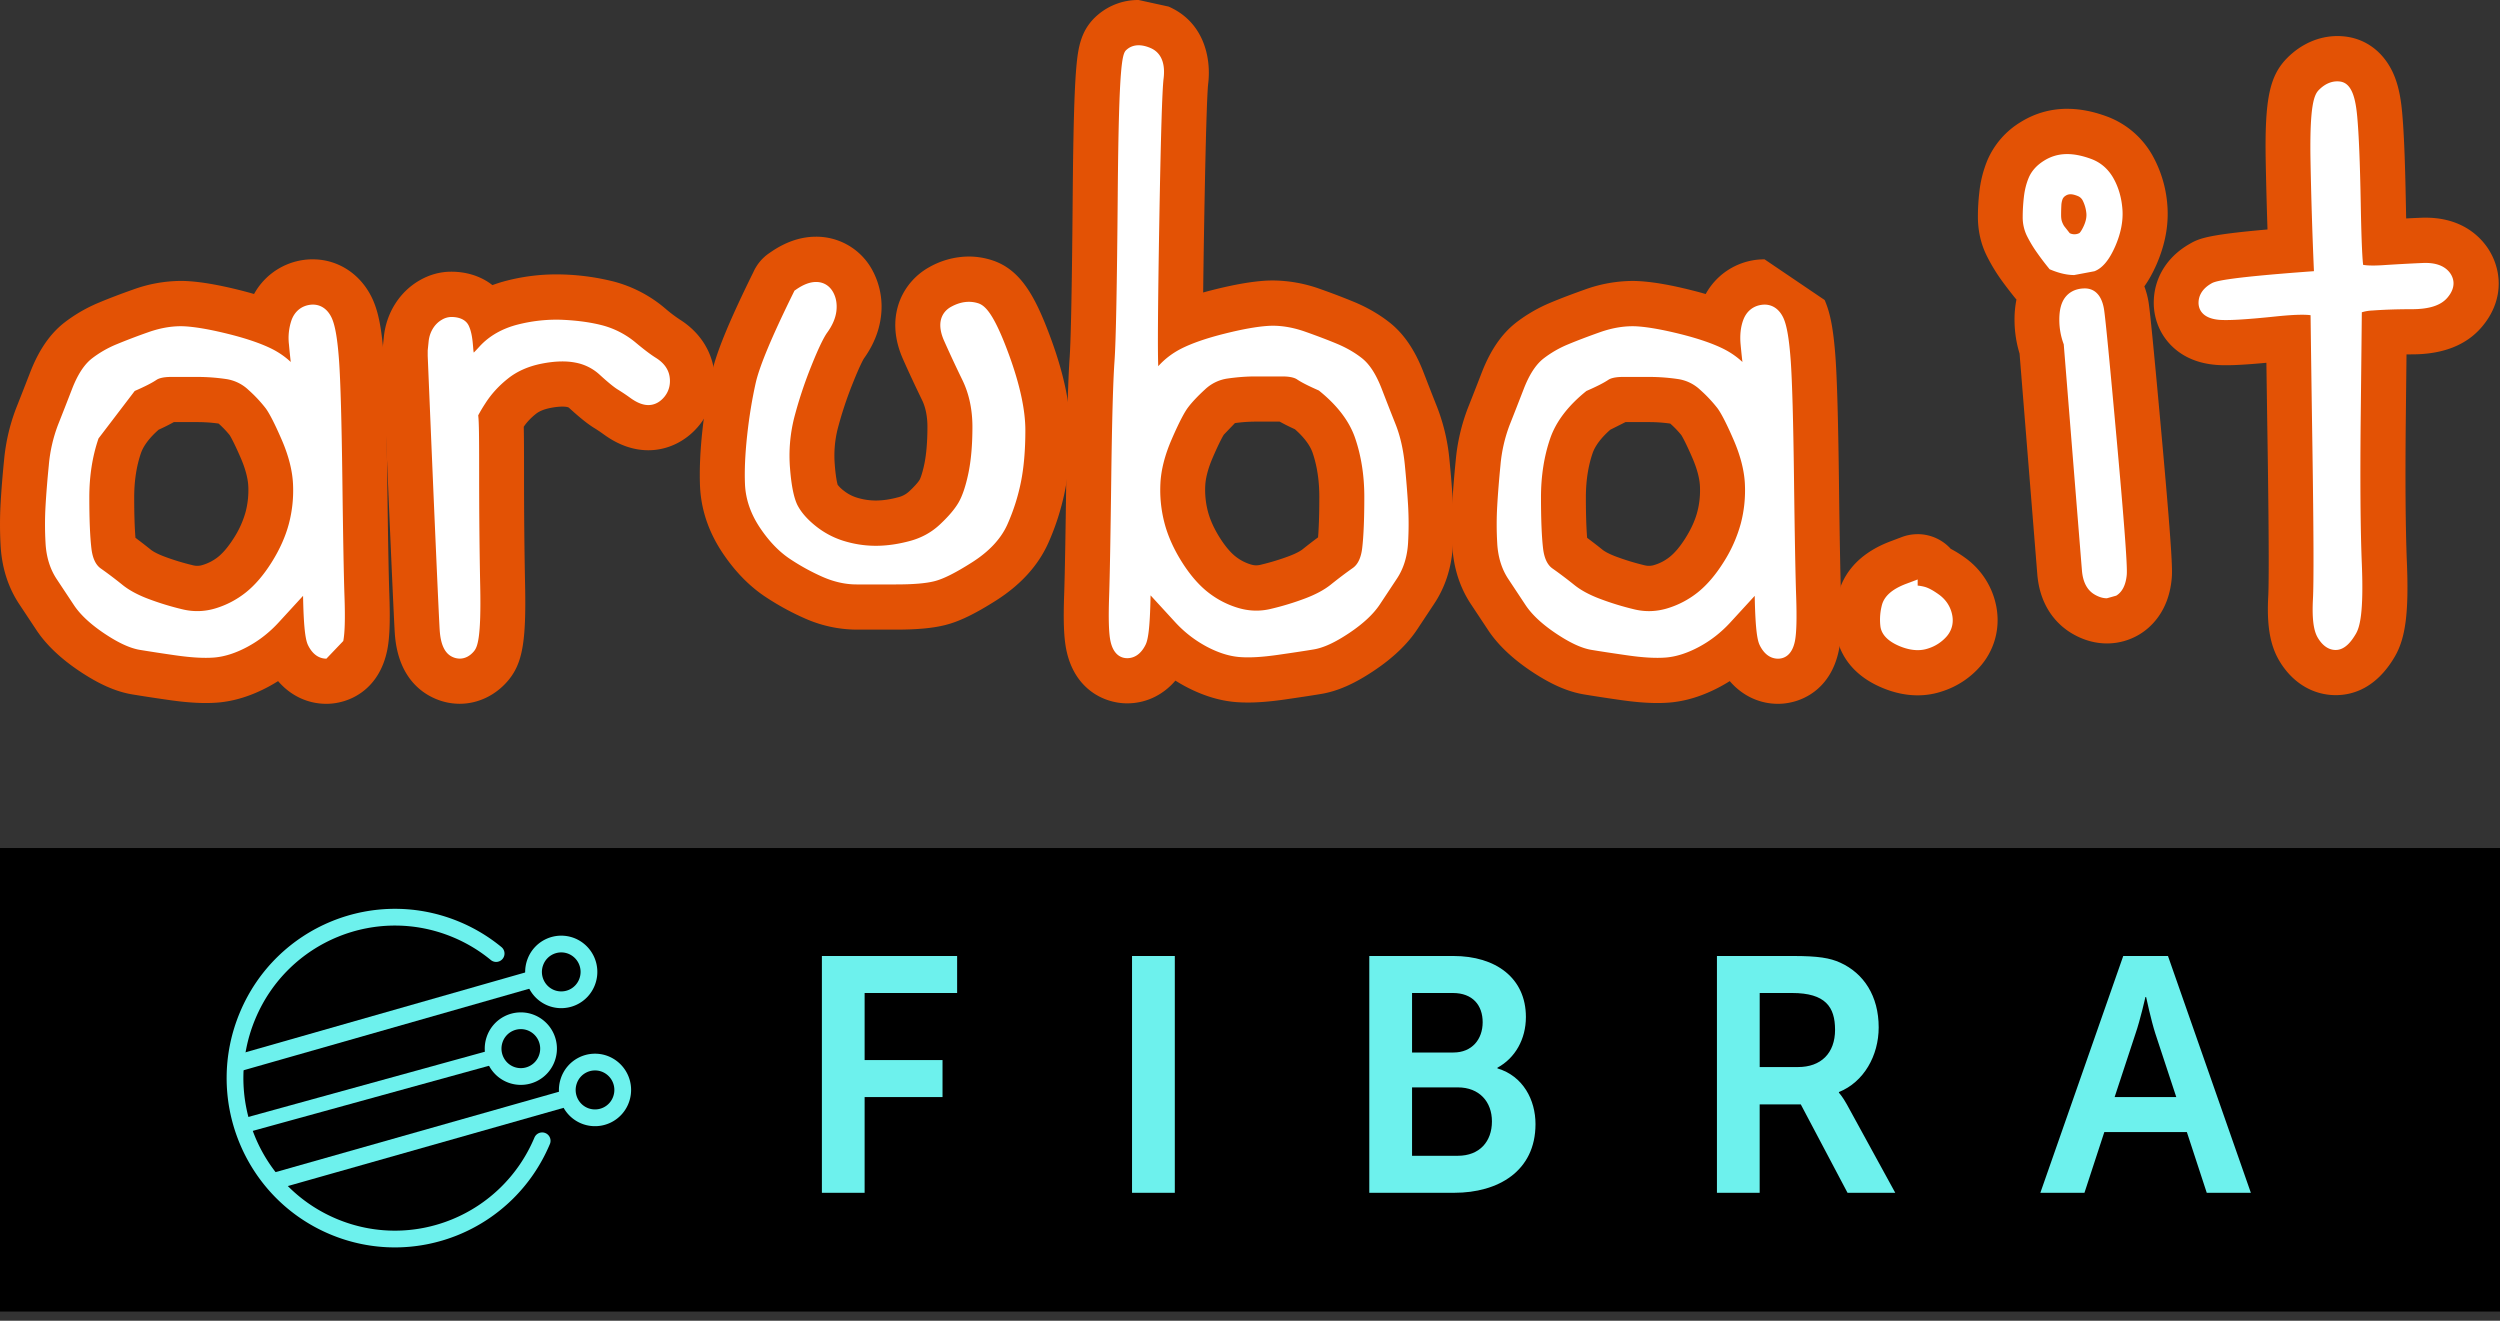 <svg class="navbar-brand" id="logo-aruba" viewBox="0 0 106 56" xmlns="http://www.w3.org/2000/svg"><rect x="0" y="0" width="106" height="56" fill="#333333" stroke="none"/><g><g><g><g><path d="M0 35.956h106V55.61H0z"/></g><g><path d="M91.388 43.828c-.183-.565-.393-1.555-.393-1.555h-.028s-.225.99-.422 1.555l-.885 2.688h2.614zm-4.877 6.746l3.514-10.04h1.897l3.514 10.04h-1.87L92.723 48h-3.5l-.842 2.574zm-8.705-6.915c0-.962-.406-1.556-1.822-1.556h-1.373v3.14h1.626c.967 0 1.57-.58 1.57-1.584zm-5.008 6.915v-10.04h3.218c1.082 0 1.574.084 2.01.282.998.453 1.63 1.414 1.63 2.744 0 1.202-.632 2.32-1.686 2.743v.029l.008.009c.033.035.16.183.329.486l2.052 3.747h-2.024l-1.981-3.747H74.61v3.747zm-9.54-3.026c0-.834-.534-1.443-1.447-1.443h-1.94v2.9h1.94c.927 0 1.447-.609 1.447-1.457zm-.393-4.205c0-.718-.422-1.24-1.265-1.24h-1.729v2.523h1.757c.787 0 1.237-.564 1.237-1.283zm-4.807 7.231v-10.04h3.566c1.796 0 3.074.933 3.074 2.587 0 .934-.45 1.74-1.208 2.15v.028c1.095.326 1.615 1.344 1.615 2.362 0 2.008-1.6 2.913-3.44 2.913zm-10.06 0v-10.04h1.814v10.04zm-13.15 0v-10.04h5.734v1.57H36.66v2.842h3.303v1.57H36.66v4.058z" fill="#6df1ed"/></g><g><g><path d="M22.988 48.37c-1.46 3.47-5.437 5.093-8.885 3.624-3.449-1.469-5.06-5.471-3.6-8.94 1.458-3.47 5.436-5.092 8.884-3.624a6.78 6.78 0 0 1 1.649 1" fill="none" stroke="#6df1ed" stroke-linecap="round" stroke-miterlimit="20" stroke-width=".71"/></g><g><path d="M10.361 47.726l10.55-2.908" fill="none" stroke="#6df1ed" stroke-linecap="round" stroke-linejoin="round" stroke-miterlimit="20" stroke-width=".62"/></g><g><path d="M11.748 50.049l12.237-3.471" fill="none" stroke="#6df1ed" stroke-linecap="round" stroke-linejoin="round" stroke-miterlimit="20" stroke-width=".71"/></g><g><path d="M10.026 45.096l12.593-3.594" fill="none" stroke="#6df1ed" stroke-linecap="round" stroke-linejoin="round" stroke-miterlimit="20" stroke-width=".71"/></g><g><path d="M21.707 45.582a1.173 1.173 0 0 0 1.489-.74 1.184 1.184 0 0 0-.736-1.5 1.173 1.173 0 0 0-1.49.741c-.207.619.122 1.29.737 1.499z" fill="none" stroke="#6df1ed" stroke-linecap="round" stroke-linejoin="round" stroke-miterlimit="20" stroke-width=".71"/></g><g><path d="M23.374 42.312a1.172 1.172 0 0 0 1.519-.678 1.184 1.184 0 0 0-.673-1.528 1.172 1.172 0 0 0-1.518.677c-.235.61.067 1.294.672 1.529z" fill="none" stroke="#6df1ed" stroke-linecap="round" stroke-linejoin="round" stroke-miterlimit="20" stroke-width=".71"/></g><g><path d="M24.852 47.333a1.173 1.173 0 0 0 1.489-.74 1.184 1.184 0 0 0-.737-1.5 1.173 1.173 0 0 0-1.488.742c-.209.618.121 1.289.736 1.498z" fill="none" stroke="#6df1ed" stroke-linecap="round" stroke-linejoin="round" stroke-miterlimit="20" stroke-width=".71"/></g></g><g><g><g><path d="M13.265 10.996c1.101 0 2.077.66 2.548 1.723.244.553.378 1.267.463 2.463.064.897.112 2.611.143 5.096.03 2.428.06 4.095.09 4.957.039 1.119.012 1.811-.088 2.317-.336 1.69-1.602 2.29-2.584 2.29-.796 0-1.521-.35-2.046-.963a6.638 6.638 0 0 1-.405.236c-.732.393-1.462.62-2.168.675a6.483 6.483 0 0 1-.498.018c-.45 0-.956-.041-1.55-.127a70.143 70.143 0 0 1-1.556-.237c-.701-.117-1.417-.433-2.255-.995-.796-.534-1.407-1.118-1.815-1.734l-.73-1.102c-.468-.707-.733-1.536-.787-2.462a15.65 15.65 0 0 1 0-1.83c.032-.554.08-1.157.144-1.792A8.231 8.231 0 0 1 .687 17.3c.18-.453.375-.952.586-1.496.366-.95.84-1.643 1.45-2.121a6.442 6.442 0 0 1 1.478-.855c.406-.17.89-.356 1.44-.55a6.031 6.031 0 0 1 2.017-.367c.118 0 .236.004.35.012.597.04 1.31.166 2.177.384.205.052.4.104.587.159a2.837 2.837 0 0 1 2.493-1.471zM7.37 17.897c-.183.103-.396.21-.644.323-.384.337-.641.678-.75.993-.19.553-.286 1.183-.286 1.874 0 .846.026 1.383.054 1.717.216.16.433.328.65.503.053.042.212.154.567.288.395.15.809.275 1.23.375a.717.717 0 0 0 .396-.014c.238-.07.459-.185.656-.34.151-.12.391-.358.672-.804a4.03 4.03 0 0 0 .5-1.11 3.63 3.63 0 0 0 .112-1.098c-.017-.33-.127-.74-.317-1.181-.304-.702-.45-.938-.474-.976a4.094 4.094 0 0 0-.468-.488 6.435 6.435 0 0 0-.864-.062z" fill="#e35205"/></g><g><path d="M19.134 11.52c-.469 0-.923.124-1.348.37-.844.485-1.408 1.38-1.51 2.39l-.04.382c-.006.064-.01.13-.01.194v.232l.002.08c.288 6.953.475 11.136.511 11.676.108 1.643.911 2.381 1.565 2.71.378.19.777.286 1.188.286.784 0 1.537-.365 2.065-1 .597-.725.756-1.628.707-4.033-.03-1.466-.045-3.043-.045-4.686 0-.996-.002-1.611-.012-2.027.133-.197.307-.38.517-.547.142-.112.344-.195.598-.247.2-.04.376-.06.526-.06.093 0 .152.008.185.015.07.013.085.028.108.049.46.42.795.688 1.088.864.067.041.193.122.398.27.601.432 1.229.652 1.862.652.836 0 1.63-.395 2.178-1.083a2.98 2.98 0 0 0 .61-2.295c-.127-.886-.642-1.652-1.45-2.161a6.19 6.19 0 0 1-.637-.485 5.544 5.544 0 0 0-2.134-1.12 10.016 10.016 0 0 0-2.475-.312c-.69 0-1.388.087-2.073.26-.217.054-.427.12-.629.195-.467-.366-1.072-.569-1.745-.569" fill="#e35205"/></g><g><path d="M34.6 10.036c-.648 0-1.295.22-1.921.654l-.076.052a1.915 1.915 0 0 0-.628.728l-.04.084c-1.016 2.06-1.557 3.376-1.757 4.268-.17.762-.303 1.576-.395 2.421-.095.874-.13 1.664-.103 2.35.04 1 .36 1.956.953 2.844.524.785 1.132 1.41 1.807 1.86.53.352 1.085.658 1.649.907a5.471 5.471 0 0 0 2.224.492h1.677c.9 0 1.564-.062 2.09-.195.591-.148 1.257-.47 2.156-1.042 1.04-.661 1.784-1.481 2.212-2.436.31-.693.546-1.43.702-2.19.151-.746.228-1.618.228-2.594 0-1.092-.273-2.392-.813-3.865-.672-1.835-1.304-2.972-2.545-3.354a3.199 3.199 0 0 0-.942-.143 3.44 3.44 0 0 0-1.678.451c-.547.303-.98.783-1.22 1.351-.227.54-.393 1.419.106 2.546.224.508.497 1.094.81 1.74.15.31.227.693.227 1.136 0 .624-.046 1.171-.133 1.582-.103.486-.195.655-.196.656-.01.019-.113.188-.45.5a1.05 1.05 0 0 1-.453.243c-.35.094-.662.14-.956.14a2.7 2.7 0 0 1-.795-.12 1.701 1.701 0 0 1-.566-.298 1.4 1.4 0 0 1-.256-.247c-.024-.082-.083-.325-.122-.838a4.676 4.676 0 0 1 .118-1.52 16.1 16.1 0 0 1 .64-1.94c.3-.754.446-1.008.47-1.05.398-.553.64-1.14.722-1.743a3.253 3.253 0 0 0-.347-1.99 2.698 2.698 0 0 0-2.398-1.44" fill="#e35205"/></g><g><path d="M49.548.279c1.459.636 1.823 2.117 1.677 3.29-.018.148-.083 1-.166 5.776a557.87 557.87 0 0 0-.045 3.057c.138-.039.282-.077.43-.114.867-.218 1.58-.344 2.179-.385.114-.007.23-.011.345-.011a6.04 6.04 0 0 1 2.02.366 28.62 28.62 0 0 1 1.44.55c.55.23 1.047.518 1.479.857.608.476 1.082 1.169 1.45 2.12.21.544.405 1.043.585 1.496a8.26 8.26 0 0 1 .516 2.227c.064.64.112 1.242.144 1.793.036.607.036 1.222 0 1.83-.054.925-.318 1.753-.787 2.46l-.73 1.103c-.41.618-1.02 1.202-1.815 1.734-.837.563-1.554.879-2.252.995-.373.063-.883.14-1.56.238-.592.085-1.099.126-1.55.126-.171 0-.338-.006-.495-.018-.707-.055-1.437-.281-2.17-.674a7.01 7.01 0 0 1-.406-.237c-.525.614-1.25.964-2.045.964-.982 0-2.249-.6-2.584-2.29-.1-.505-.127-1.198-.088-2.317.03-.868.06-2.536.09-4.958.03-2.484.079-4.198.143-5.095.039-.554.093-2.198.13-6.886.023-2.755.07-4.474.152-5.408.075-.865.195-1.631.918-2.243A2.632 2.632 0 0 1 48.276 0zm2.345 18.148c-.024.036-.17.272-.473.975-.191.442-.3.85-.317 1.182a3.61 3.61 0 0 0 .111 1.099c.092.353.26.725.5 1.108.281.447.52.684.673.804.197.156.417.27.657.341a.723.723 0 0 0 .394.013c.42-.099.834-.225 1.23-.374.354-.134.516-.248.568-.29.214-.172.432-.34.65-.501.027-.336.053-.874.053-1.717 0-.691-.096-1.321-.286-1.874-.109-.315-.366-.656-.75-.994a8.895 8.895 0 0 1-.644-.322h-1.034a6.43 6.43 0 0 0-.864.062z" fill="#e35205"/></g><g><path d="M77.364 12.72c.244.552.378 1.265.463 2.463.064.902.112 2.616.143 5.095.03 2.47.06 4.09.09 4.958.038 1.118.012 1.81-.089 2.318-.337 1.69-1.602 2.288-2.584 2.288-.794 0-1.52-.35-2.045-.963a6.613 6.613 0 0 1-.405.236c-.732.393-1.462.62-2.169.675a6.365 6.365 0 0 1-.498.018c-.45 0-.957-.041-1.549-.126a70.86 70.86 0 0 1-1.557-.238c-.7-.117-1.417-.433-2.254-.994-.796-.534-1.407-1.118-1.815-1.735l-.73-1.102c-.469-.707-.734-1.536-.787-2.461a15.52 15.52 0 0 1 0-1.83c.031-.545.08-1.149.144-1.793a8.25 8.25 0 0 1 .515-2.227c.18-.453.376-.952.586-1.497.368-.95.842-1.643 1.45-2.12a6.451 6.451 0 0 1 1.478-.856c.405-.17.89-.354 1.441-.55a6.034 6.034 0 0 1 2.02-.367c.115 0 .23.004.346.012.598.04 1.31.166 2.178.385.205.05.4.104.586.158a2.831 2.831 0 0 1 2.496-1.471zm-9.087 5.5c-.384.337-.641.678-.75.993-.19.553-.286 1.184-.286 1.874 0 .847.026 1.384.054 1.718.216.16.433.328.649.501.052.043.213.156.568.29.395.148.809.275 1.231.375a.733.733 0 0 0 .395-.014c.238-.07.458-.185.655-.342.152-.12.392-.356.672-.803.24-.383.409-.755.501-1.11.093-.352.13-.722.111-1.098-.016-.33-.126-.739-.317-1.181-.303-.702-.449-.938-.473-.976a4.075 4.075 0 0 0-.468-.487 6.394 6.394 0 0 0-.864-.063H68.92z" fill="#e35205"/></g><g><path d="M81.307 22.649c-.226 0-.453.04-.67.122l-.482.182c-1.555.587-2.075 1.591-2.237 2.33a4.339 4.339 0 0 0-.076 1.55c.085.599.454 1.698 1.965 2.33.501.211 1.007.319 1.5.319.36 0 .71-.057 1.044-.17a3.603 3.603 0 0 0 1.66-1.115c.613-.74.83-1.706.595-2.652a3.295 3.295 0 0 0-1.29-1.898 4.966 4.966 0 0 0-.605-.377 1.899 1.899 0 0 0-1.405-.622" fill="#e35205"/></g><g><path d="M87.654 4.613c-.72 0-1.39.194-1.997.575a3.51 3.51 0 0 0-1.382 1.585 4.886 4.886 0 0 0-.352 1.383c-.04.35-.06.698-.06 1.03 0 .601.127 1.16.377 1.662.134.27.288.537.46.797.16.24.378.534.664.894l.058.072c.024.031.05.062.076.09a4.22 4.22 0 0 0-.082.85c0 .492.071.974.213 1.437l.753 9.366c.126 1.52.994 2.233 1.5 2.523.464.268.956.405 1.456.405.485 0 .96-.133 1.378-.385.448-.271 1.221-.933 1.36-2.322.032-.315.068-.673-.409-5.947-.41-4.541-.517-5.48-.564-5.79a3.504 3.504 0 0 0-.182-.696c.192-.27.365-.584.52-.94.36-.83.514-1.654.458-2.452a5.08 5.08 0 0 0-.59-2.078 3.684 3.684 0 0 0-1.988-1.738c-.59-.216-1.135-.32-1.667-.32" fill="#e35205"/></g><g><path d="M99.106 1.529c-.777 0-1.532.329-2.125.925-.758.764-.963 1.755-.914 4.421.018.94.043 1.895.075 2.854-2.654.234-2.93.395-3.343.636-.94.55-1.48 1.452-1.48 2.475 0 .57.19 1.13.537 1.576.318.41.919.923 1.974 1.042.158.019.34.028.553.028.41 0 .962-.034 1.712-.104.013.932.03 2.139.052 3.58.065 4.414.05 5.88.026 6.332-.064 1.208.074 2.038.45 2.69.547.947 1.427 1.49 2.415 1.49.703 0 1.707-.282 2.496-1.624.464-.79.604-1.876.518-4.008-.06-1.46-.074-3.568-.044-6.268l.028-2.548.232-.001c1.297 0 2.286-.383 2.94-1.138 1.087-1.256.839-2.705.11-3.585-.405-.49-1.163-1.073-2.474-1.073-.056 0-.113 0-.171.003-.185.007-.403.017-.652.03l-.013-.655c-.033-1.815-.083-3.037-.158-3.846-.039-.42-.109-.97-.309-1.488-.367-.95-1.104-1.575-2.02-1.713a2.854 2.854 0 0 0-.415-.031" fill="#e35205"/></g></g><g><g><path d="M13.84 27.927c-.227 0-.545-.098-.777-.566-.092-.186-.187-.595-.213-2.098l-1.031 1.124c-.39.426-.837.776-1.327 1.038-.498.268-.976.42-1.42.455-.425.033-.958.002-1.63-.094a69.62 69.62 0 0 1-1.515-.232c-.418-.07-.912-.298-1.509-.698-.585-.393-1.018-.797-1.286-1.203l-.73-1.102c-.278-.42-.437-.928-.47-1.51a13.765 13.765 0 0 1 0-1.605c.03-.525.077-1.102.138-1.715a6.333 6.333 0 0 1 .389-1.705c.182-.459.38-.963.592-1.513.239-.618.515-1.044.844-1.302a4.536 4.536 0 0 1 1.04-.6 26.33 26.33 0 0 1 1.343-.512c.561-.2 1.1-.284 1.604-.25.477.033 1.097.144 1.843.332.752.189 1.36.4 1.808.624.297.15.563.335.795.553a30.433 30.433 0 0 1-.077-.75 2.342 2.342 0 0 1 .112-1.031c.137-.368.419-.597.792-.645.4-.048.734.161.919.579.142.321.239.9.304 1.82.06.86.107 2.536.138 4.983.03 2.44.06 4.122.091 5 .032.924.014 1.537-.052 1.874zm-9.662-9.338c-.26.754-.391 1.596-.391 2.5 0 .933.03 1.66.089 2.164.048.412.181.698.397.85.308.217.62.453.93.703.274.22.64.418 1.089.587.47.178.962.328 1.461.446a2.63 2.63 0 0 0 1.369-.04c.47-.14.905-.366 1.294-.674.391-.31.763-.743 1.104-1.287.344-.548.59-1.101.732-1.645.142-.544.2-1.11.171-1.683-.028-.566-.187-1.189-.472-1.85-.364-.842-.575-1.2-.688-1.351a5.856 5.856 0 0 0-.73-.778 1.74 1.74 0 0 0-.95-.46 8.369 8.369 0 0 0-1.182-.089h-1.14c-.363 0-.539.067-.623.123-.195.131-.498.286-.926.472z" fill="#fff"/></g><g><path d="M19.494 27.925a.741.741 0 0 1-.334-.083c-.308-.155-.477-.523-.517-1.125-.03-.46-.2-4.197-.508-11.626v-.232l.039-.382c.038-.377.234-.733.561-.92a.796.796 0 0 1 .402-.117c.29 0 .602.09.735.364.195.403.174.99.216 1.147.068-.07.15-.156.247-.263.412-.449.963-.762 1.637-.932.64-.16 1.29-.226 1.93-.194.63.032 1.19.113 1.668.24a3.68 3.68 0 0 1 1.405.742c.338.282.621.496.843.634.336.212.529.483.575.805.044.313-.03.598-.212.828-.24.301-.507.364-.69.364-.23 0-.478-.097-.755-.296a8.347 8.347 0 0 0-.524-.352c-.176-.106-.433-.316-.787-.64a2.069 2.069 0 0 0-1.017-.51c-.408-.082-.898-.067-1.457.045-.55.111-1.023.32-1.402.62-.393.31-.72.667-.97 1.06a6.03 6.03 0 0 0-.303.51c.035.28.04.91.04 2.512 0 1.659.015 3.248.045 4.724.045 2.201-.113 2.581-.265 2.765-.17.205-.382.312-.601.312" fill="#fff"/></g><g><path d="M37.993 24.78h-1.678c-.474 0-.964-.11-1.456-.329a9.158 9.158 0 0 1-1.366-.753c-.464-.308-.893-.755-1.275-1.328-.393-.589-.606-1.212-.631-1.851-.024-.59.008-1.285.093-2.064.084-.773.205-1.517.36-2.21.16-.716.685-1.971 1.604-3.837l.041-.084.077-.053c.307-.212.582-.315.841-.315.313 0 .57.156.725.44.128.236.172.51.132.817-.04.29-.169.588-.385.887-.113.156-.324.535-.688 1.45a18.108 18.108 0 0 0-.716 2.173 6.597 6.597 0 0 0-.173 2.145c.071.925.216 1.364.325 1.57.159.3.419.593.773.874.359.285.76.496 1.195.628.89.27 1.786.269 2.794-.004.481-.129.903-.36 1.254-.686.368-.342.638-.658.802-.94.162-.278.302-.69.415-1.225.116-.548.175-1.214.175-1.981 0-.737-.141-1.403-.42-1.98a52.36 52.36 0 0 1-.782-1.676c-.409-.925.068-1.313.292-1.437.39-.216.774-.269 1.143-.156.302.093.67.422 1.316 2.184.461 1.26.695 2.338.695 3.203 0 .847-.064 1.59-.19 2.208a8.554 8.554 0 0 1-.572 1.787c-.271.607-.774 1.146-1.493 1.603-.7.446-1.224.71-1.6.803-.366.093-.898.137-1.627.137" fill="#fff"/></g><g><path d="M47.079 27.158c-.067-.337-.084-.95-.052-1.875.03-.88.06-2.563.09-5 .031-2.445.077-4.122.139-4.982.06-.845.105-3.202.136-7.007.047-5.908.205-6.043.39-6.198.175-.15.494-.28 1.01-.056.305.134.647.466.544 1.294-.059.476-.12 2.488-.18 5.98-.06 3.479-.075 5.569-.046 6.213.274-.306.607-.559.99-.752.448-.225 1.056-.435 1.808-.624.746-.188 1.367-.3 1.843-.332.503-.034 1.043.05 1.604.25.52.184.973.357 1.343.512.393.165.743.367 1.04.6.33.257.605.683.845 1.301.212.55.41 1.055.592 1.513.194.489.325 1.063.389 1.706.06.613.107 1.19.138 1.714.031.533.031 1.073 0 1.605-.034.582-.192 1.09-.47 1.51l-.73 1.103c-.27.406-.703.81-1.287 1.202-.597.4-1.09.63-1.51.7-.357.06-.852.135-1.514.23-.673.097-1.206.128-1.63.094-.443-.034-.92-.186-1.42-.454a5.016 5.016 0 0 1-1.326-1.038l-1.031-1.124c-.026 1.502-.12 1.911-.213 2.097-.233.468-.55.567-.777.567-.211 0-.586-.098-.715-.75zm6.149-11.197c-.376 0-.774.03-1.183.089a1.743 1.743 0 0 0-.951.461c-.317.29-.562.551-.73.777-.114.153-.326.511-.69 1.352-.285.66-.444 1.283-.472 1.85a5.531 5.531 0 0 0 .171 1.682c.142.544.388 1.097.732 1.645.342.545.714.978 1.106 1.288.388.307.824.534 1.295.673.456.135.916.149 1.37.04.5-.117.992-.267 1.463-.445.45-.17.816-.368 1.09-.588.308-.248.622-.485.931-.703.216-.152.35-.438.398-.85.059-.506.089-1.234.089-2.163 0-.905-.132-1.746-.392-2.501-.245-.715-.762-1.391-1.536-2.011-.428-.187-.732-.341-.927-.472-.083-.056-.26-.124-.623-.124z" fill="#fff"/></g><g><path d="M74.614 27.36c-.093-.184-.187-.593-.214-2.096l-1.03 1.123c-.391.427-.838.776-1.328 1.039-.498.267-.975.42-1.418.454-.425.033-.959.003-1.63-.094-.642-.092-1.151-.17-1.516-.231-.419-.07-.912-.299-1.509-.699-.585-.392-1.018-.797-1.286-1.202l-.73-1.103c-.279-.42-.437-.928-.47-1.51a13.651 13.651 0 0 1 0-1.605c.03-.52.076-1.096.137-1.714a6.334 6.334 0 0 1 .39-1.706c.182-.458.379-.963.592-1.513.238-.618.515-1.044.844-1.302a4.527 4.527 0 0 1 1.04-.6c.373-.156.825-.328 1.343-.512.56-.199 1.1-.283 1.604-.25.477.033 1.097.145 1.843.332.752.19 1.36.4 1.808.625.297.15.563.334.795.552a30.75 30.75 0 0 1-.078-.75c-.035-.388.003-.735.113-1.031.137-.368.418-.597.792-.644.398-.05.734.16.919.578.142.321.238.9.304 1.82.06.866.107 2.542.137 4.983.031 2.482.061 4.117.092 5 .031.924.014 1.537-.052 1.874-.13.652-.505.75-.716.75-.226 0-.544-.099-.776-.567zm-9.276-6.27c0 .933.03 1.66.088 2.163.049.412.182.698.398.85.308.217.621.453.932.703.273.22.64.418 1.09.587.47.178.962.328 1.462.447.454.107.914.094 1.37-.041.471-.14.907-.366 1.295-.673.392-.31.764-.743 1.106-1.288a5.94 5.94 0 0 0 .732-1.645c.143-.544.2-1.11.172-1.682-.028-.566-.188-1.189-.473-1.85-.364-.843-.576-1.2-.689-1.352a5.9 5.9 0 0 0-.73-.777 1.742 1.742 0 0 0-.952-.461 8.38 8.38 0 0 0-1.182-.089h-1.142c-.363 0-.54.067-.623.124-.195.13-.499.285-.927.471-.773.62-1.29 1.296-1.536 2.012-.26.755-.391 1.597-.391 2.5z" fill="#fff"/></g><g><path d="M81.31 27.566c-.24 0-.498-.057-.77-.17-.487-.205-.76-.485-.81-.833a2.436 2.436 0 0 1 .052-.864c.088-.406.43-.716 1.045-.948l.482-.182v.26c.093.009.185.025.277.048.17.043.368.148.623.331.284.205.469.475.55.803.089.357.017.689-.208.96a1.73 1.73 0 0 1-.801.525c-.14.047-.286.07-.44.07" fill="#fff"/></g><g><path d="M89.332 25.367c-.147 0-.318-.041-.513-.154-.32-.183-.503-.526-.544-1.017-.03-.366-.288-3.565-.772-9.596a2.955 2.955 0 0 1-.188-1.047c0-.425.085-.74.261-.96.132-.166.384-.364.827-.364.25 0 .689.117.81.902.062.41.242 2.265.55 5.673.412 4.562.432 5.37.41 5.582-.042.424-.192.716-.445.87zm-1.386-13.705c-.289 0-.61-.07-.955-.21l-.087-.035-.059-.074a11.605 11.605 0 0 1-.566-.76 5.514 5.514 0 0 1-.342-.59 1.791 1.791 0 0 1-.174-.804c0-.26.016-.536.048-.821.034-.309.104-.59.209-.837.12-.282.335-.522.641-.714.577-.364 1.223-.364 2-.08.419.154.744.441.968.855.207.38.329.817.363 1.295.034.486-.068 1.007-.303 1.549-.256.588-.546.936-.886 1.065zm-.189-1.775a.454.454 0 0 0 .41-.005c-.001 0 .072-.055.185-.303.093-.205.129-.394.107-.562a1.504 1.504 0 0 0-.145-.5.4.4 0 0 0-.206-.201c-.216-.089-.383-.115-.53-.014a.314.314 0 0 0-.122.136.86.86 0 0 0-.055.276 7.46 7.46 0 0 0-.01.406c0 .102.01.186.029.25a.93.93 0 0 0 .1.216z" fill="#fff"/></g><g><path d="M99.031 27.559c-.208 0-.51-.093-.766-.535-.176-.307-.238-.823-.196-1.625.038-.702.03-2.877-.023-6.464a2187.36 2187.36 0 0 1-.078-5.57c-.165-.024-.561-.043-1.48.053-1.286.134-2.087.18-2.451.137-.739-.084-.819-.527-.819-.713 0-.23.092-.56.532-.816.144-.085.41-.24 4.361-.528a187.137 187.137 0 0 1-.145-4.656c-.045-2.42.16-2.833.356-3.03.35-.352.687-.386.91-.353.516.077.65.793.714 1.482.07.754.119 1.965.15 3.702.031 1.759.074 2.372.101 2.586.1.02.335.046.844.014a77.26 77.26 0 0 1 1.697-.093c.513-.02.884.11 1.11.382.128.154.374.569-.085 1.098-.279.323-.77.48-1.501.48-.602 0-1.166.019-1.675.056a1.74 1.74 0 0 0-.446.075c-.003.392-.017 1.752-.045 4.314-.03 2.735-.015 4.877.046 6.368.084 2.09-.092 2.676-.255 2.954-.172.292-.448.682-.856.682" fill="#fff"/></g></g></g></g></g></g></svg>